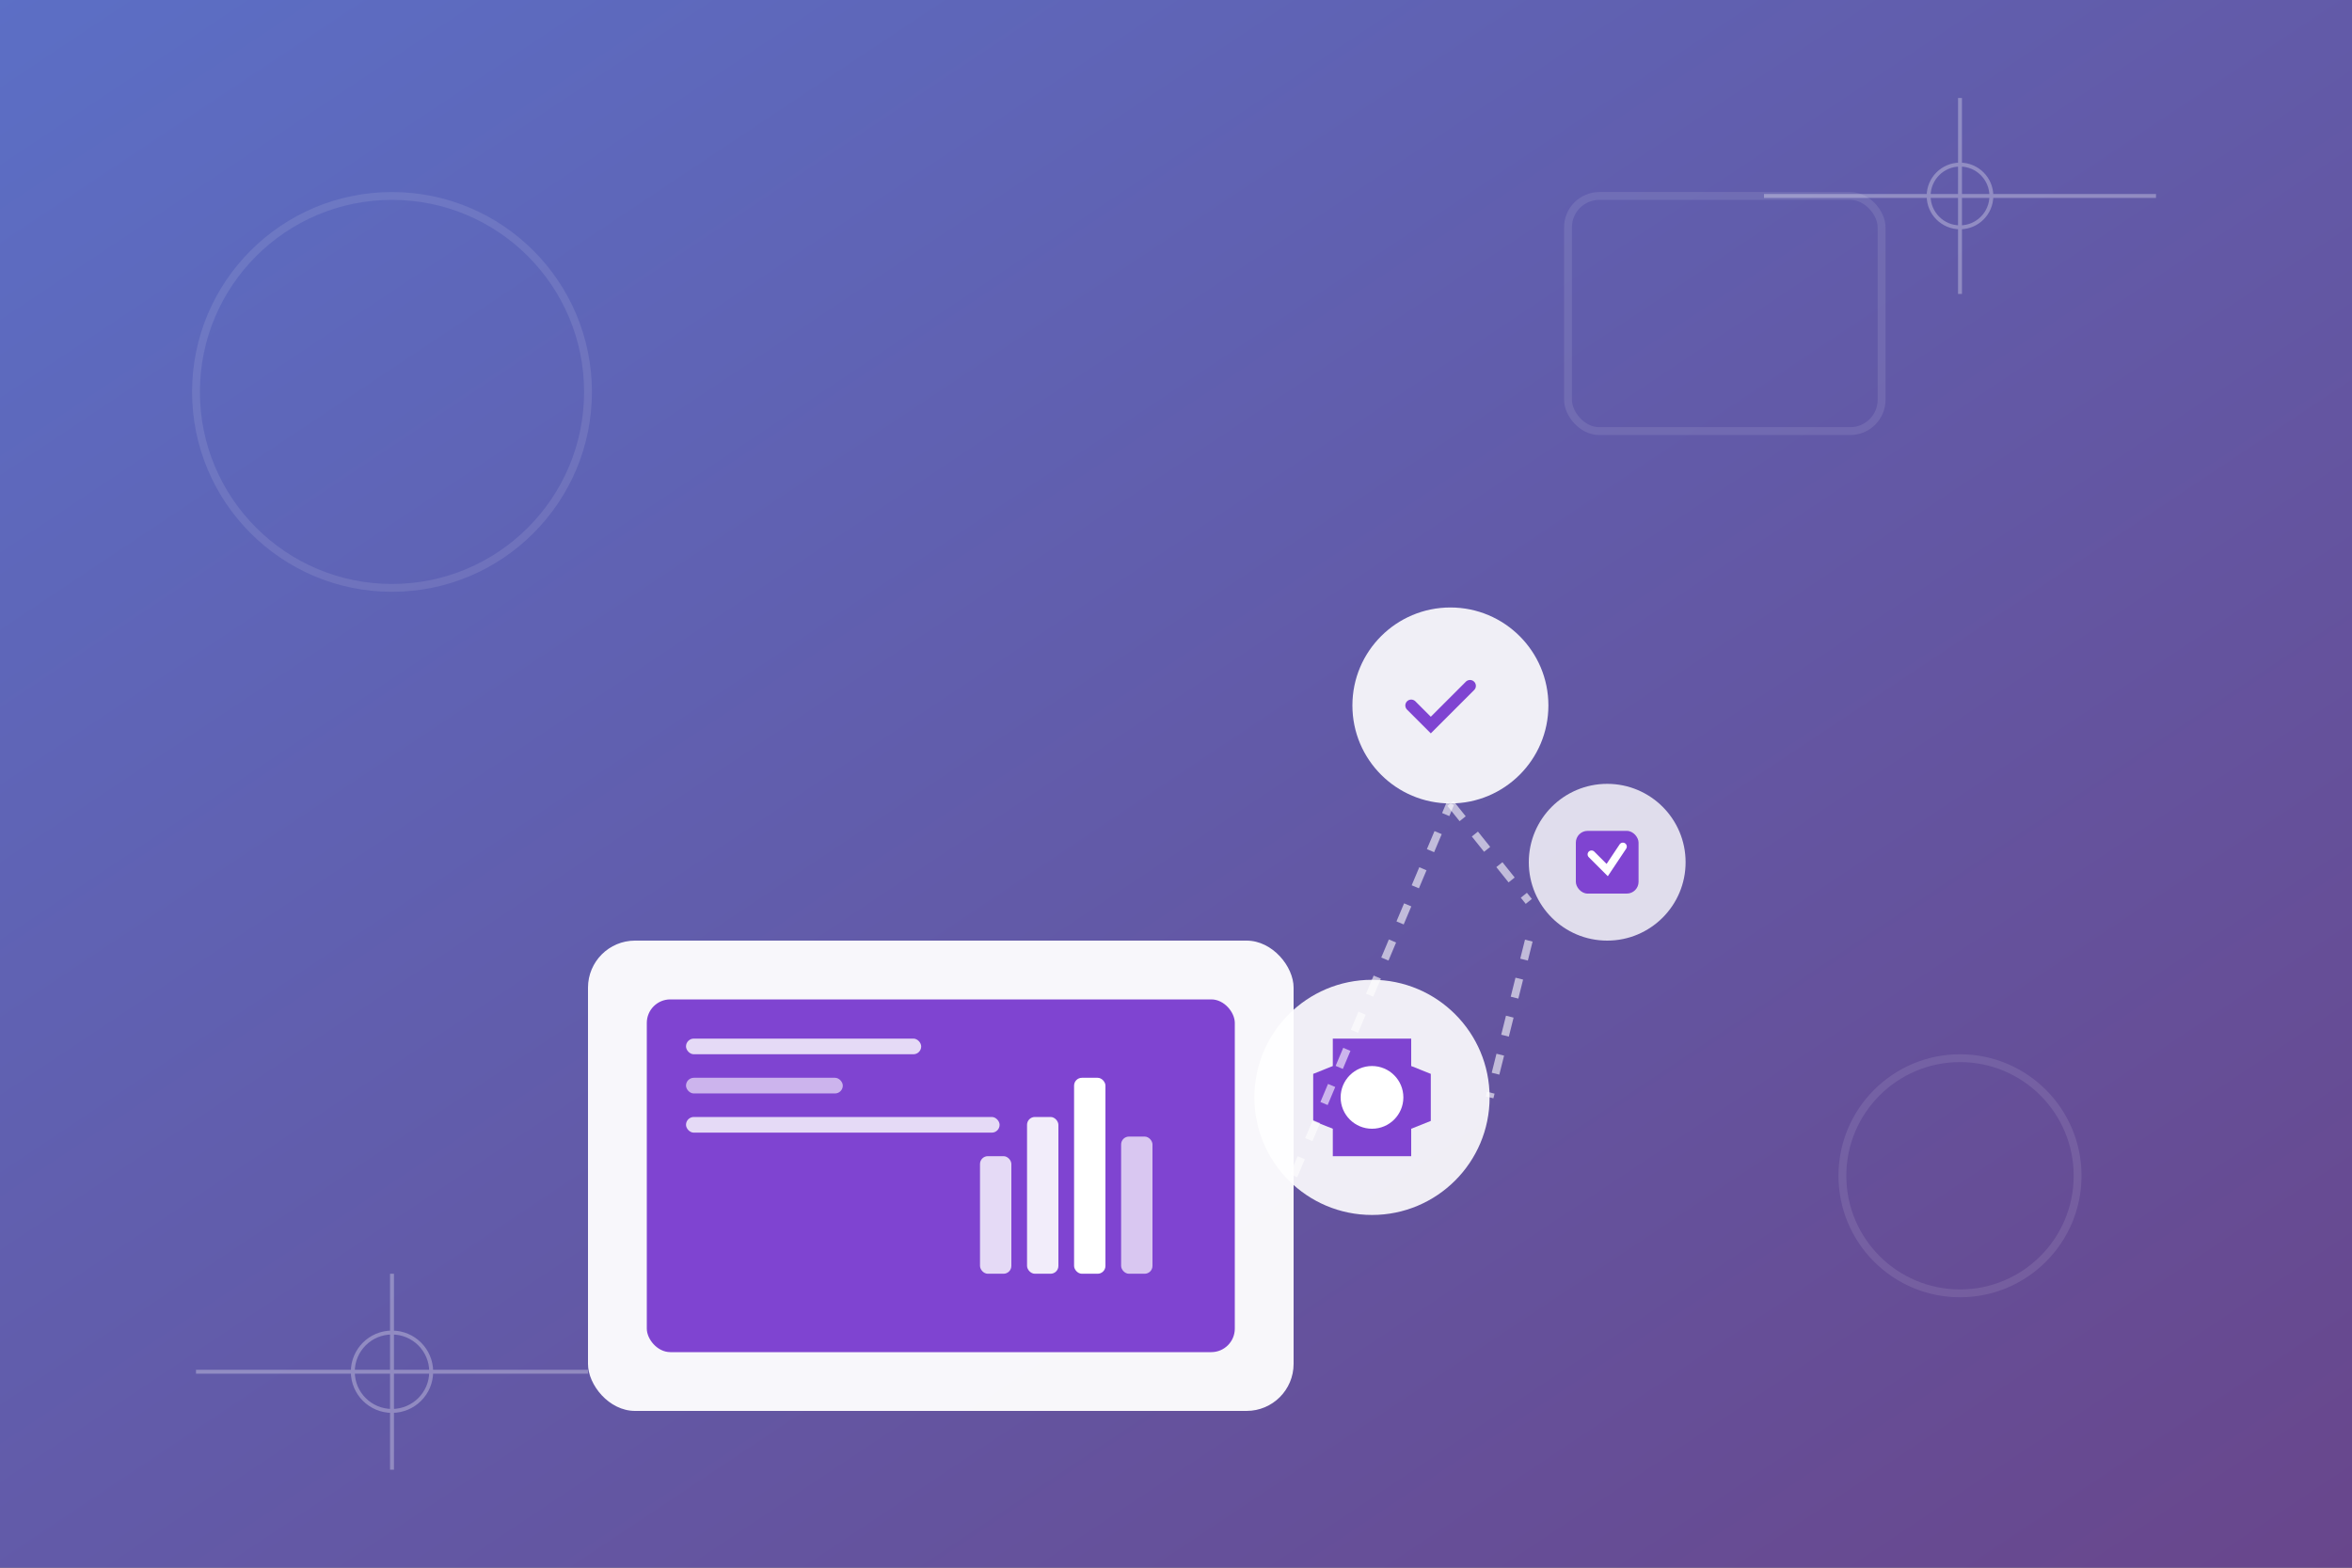 <svg width="600" height="400" viewBox="0 0 600 400" fill="none" xmlns="http://www.w3.org/2000/svg">
  <rect x="0" y="0" width="600" height="400" fill="#333333" stroke="none"/>
  <!-- Background -->
  <rect width="600" height="400" fill="url(#grad1)"/>
  
  <!-- Digital transformation elements -->
  <g opacity="0.1">
    <circle cx="100" cy="100" r="50" stroke="white" stroke-width="2" fill="none"/>
    <circle cx="500" cy="300" r="30" stroke="white" stroke-width="2" fill="none"/>
    <rect x="400" y="50" width="80" height="60" rx="8" stroke="white" stroke-width="2" fill="none"/>
  </g>
  
  <!-- Main illustration -->
  <g transform="translate(150, 80)">
    <!-- Computer/Device -->
    <rect x="0" y="160" width="180" height="120" rx="12" fill="white" opacity="0.95"/>
    <rect x="15" y="175" width="150" height="90" rx="6" fill="#7f44d1"/>
    
    <!-- Screen content - charts and data -->
    <rect x="25" y="185" width="60" height="4" rx="2" fill="white" opacity="0.8"/>
    <rect x="25" y="195" width="40" height="4" rx="2" fill="white" opacity="0.6"/>
    <rect x="25" y="205" width="80" height="4" rx="2" fill="white" opacity="0.8"/>
    
    <!-- Chart bars -->
    <rect x="100" y="215" width="8" height="30" rx="2" fill="white" opacity="0.8"/>
    <rect x="112" y="205" width="8" height="40" rx="2" fill="white" opacity="0.9"/>
    <rect x="124" y="195" width="8" height="50" rx="2" fill="white"/>
    <rect x="136" y="210" width="8" height="35" rx="2" fill="white" opacity="0.7"/>
    
    <!-- Floating elements representing automation -->
    <circle cx="220" cy="100" r="25" fill="white" opacity="0.9"/>
    <path d="M210 100L215 105L225 95" stroke="#7f44d1" stroke-width="3" fill="none" stroke-linecap="round"/>
    
    <circle cx="260" cy="140" r="20" fill="white" opacity="0.8"/>
    <rect x="252" y="132" width="16" height="16" rx="3" fill="#7f44d1"/>
    <path d="M256 138L260 142L264 136" stroke="white" stroke-width="2" fill="none" stroke-linecap="round"/>
    
    <!-- Gear icon for automation -->
    <g transform="translate(200, 200)">
      <circle cx="0" cy="0" r="30" fill="white" opacity="0.9"/>
      <path d="M-15 -6L-15 6L-10 8L-10 15L10 15L10 8L15 6L15 -6L10 -8L10 -15L-10 -15L-10 -8L-15 -6Z" fill="#7f44d1"/>
      <circle cx="0" cy="0" r="8" fill="white"/>
    </g>
    
    <!-- Connection lines -->
    <path d="M180 220L220 125" stroke="white" stroke-width="2" opacity="0.6" stroke-dasharray="5,5"/>
    <path d="M220 125L240 150" stroke="white" stroke-width="2" opacity="0.6" stroke-dasharray="5,5"/>
    <path d="M240 160L230 200" stroke="white" stroke-width="2" opacity="0.6" stroke-dasharray="5,5"/>
  </g>
  
  <!-- Abstract tech pattern -->
  <g opacity="0.3" stroke="white" stroke-width="1" fill="none">
    <line x1="50" y1="350" x2="150" y2="350"/>
    <line x1="100" y1="325" x2="100" y2="375"/>
    <circle cx="100" cy="350" r="10"/>
    
    <line x1="450" y1="50" x2="550" y2="50"/>
    <line x1="500" y1="25" x2="500" y2="75"/>
    <circle cx="500" cy="50" r="8"/>
  </g>
  
  <!-- Gradient definitions -->
  <defs>
    <linearGradient id="grad1" x1="0%" y1="0%" x2="100%" y2="100%">
      <stop offset="0%" style="stop-color:rgba(102,126,234,0.8);stop-opacity:1" />
      <stop offset="100%" style="stop-color:rgba(118,75,162,0.8);stop-opacity:1" />
    </linearGradient>
  </defs>
</svg>
